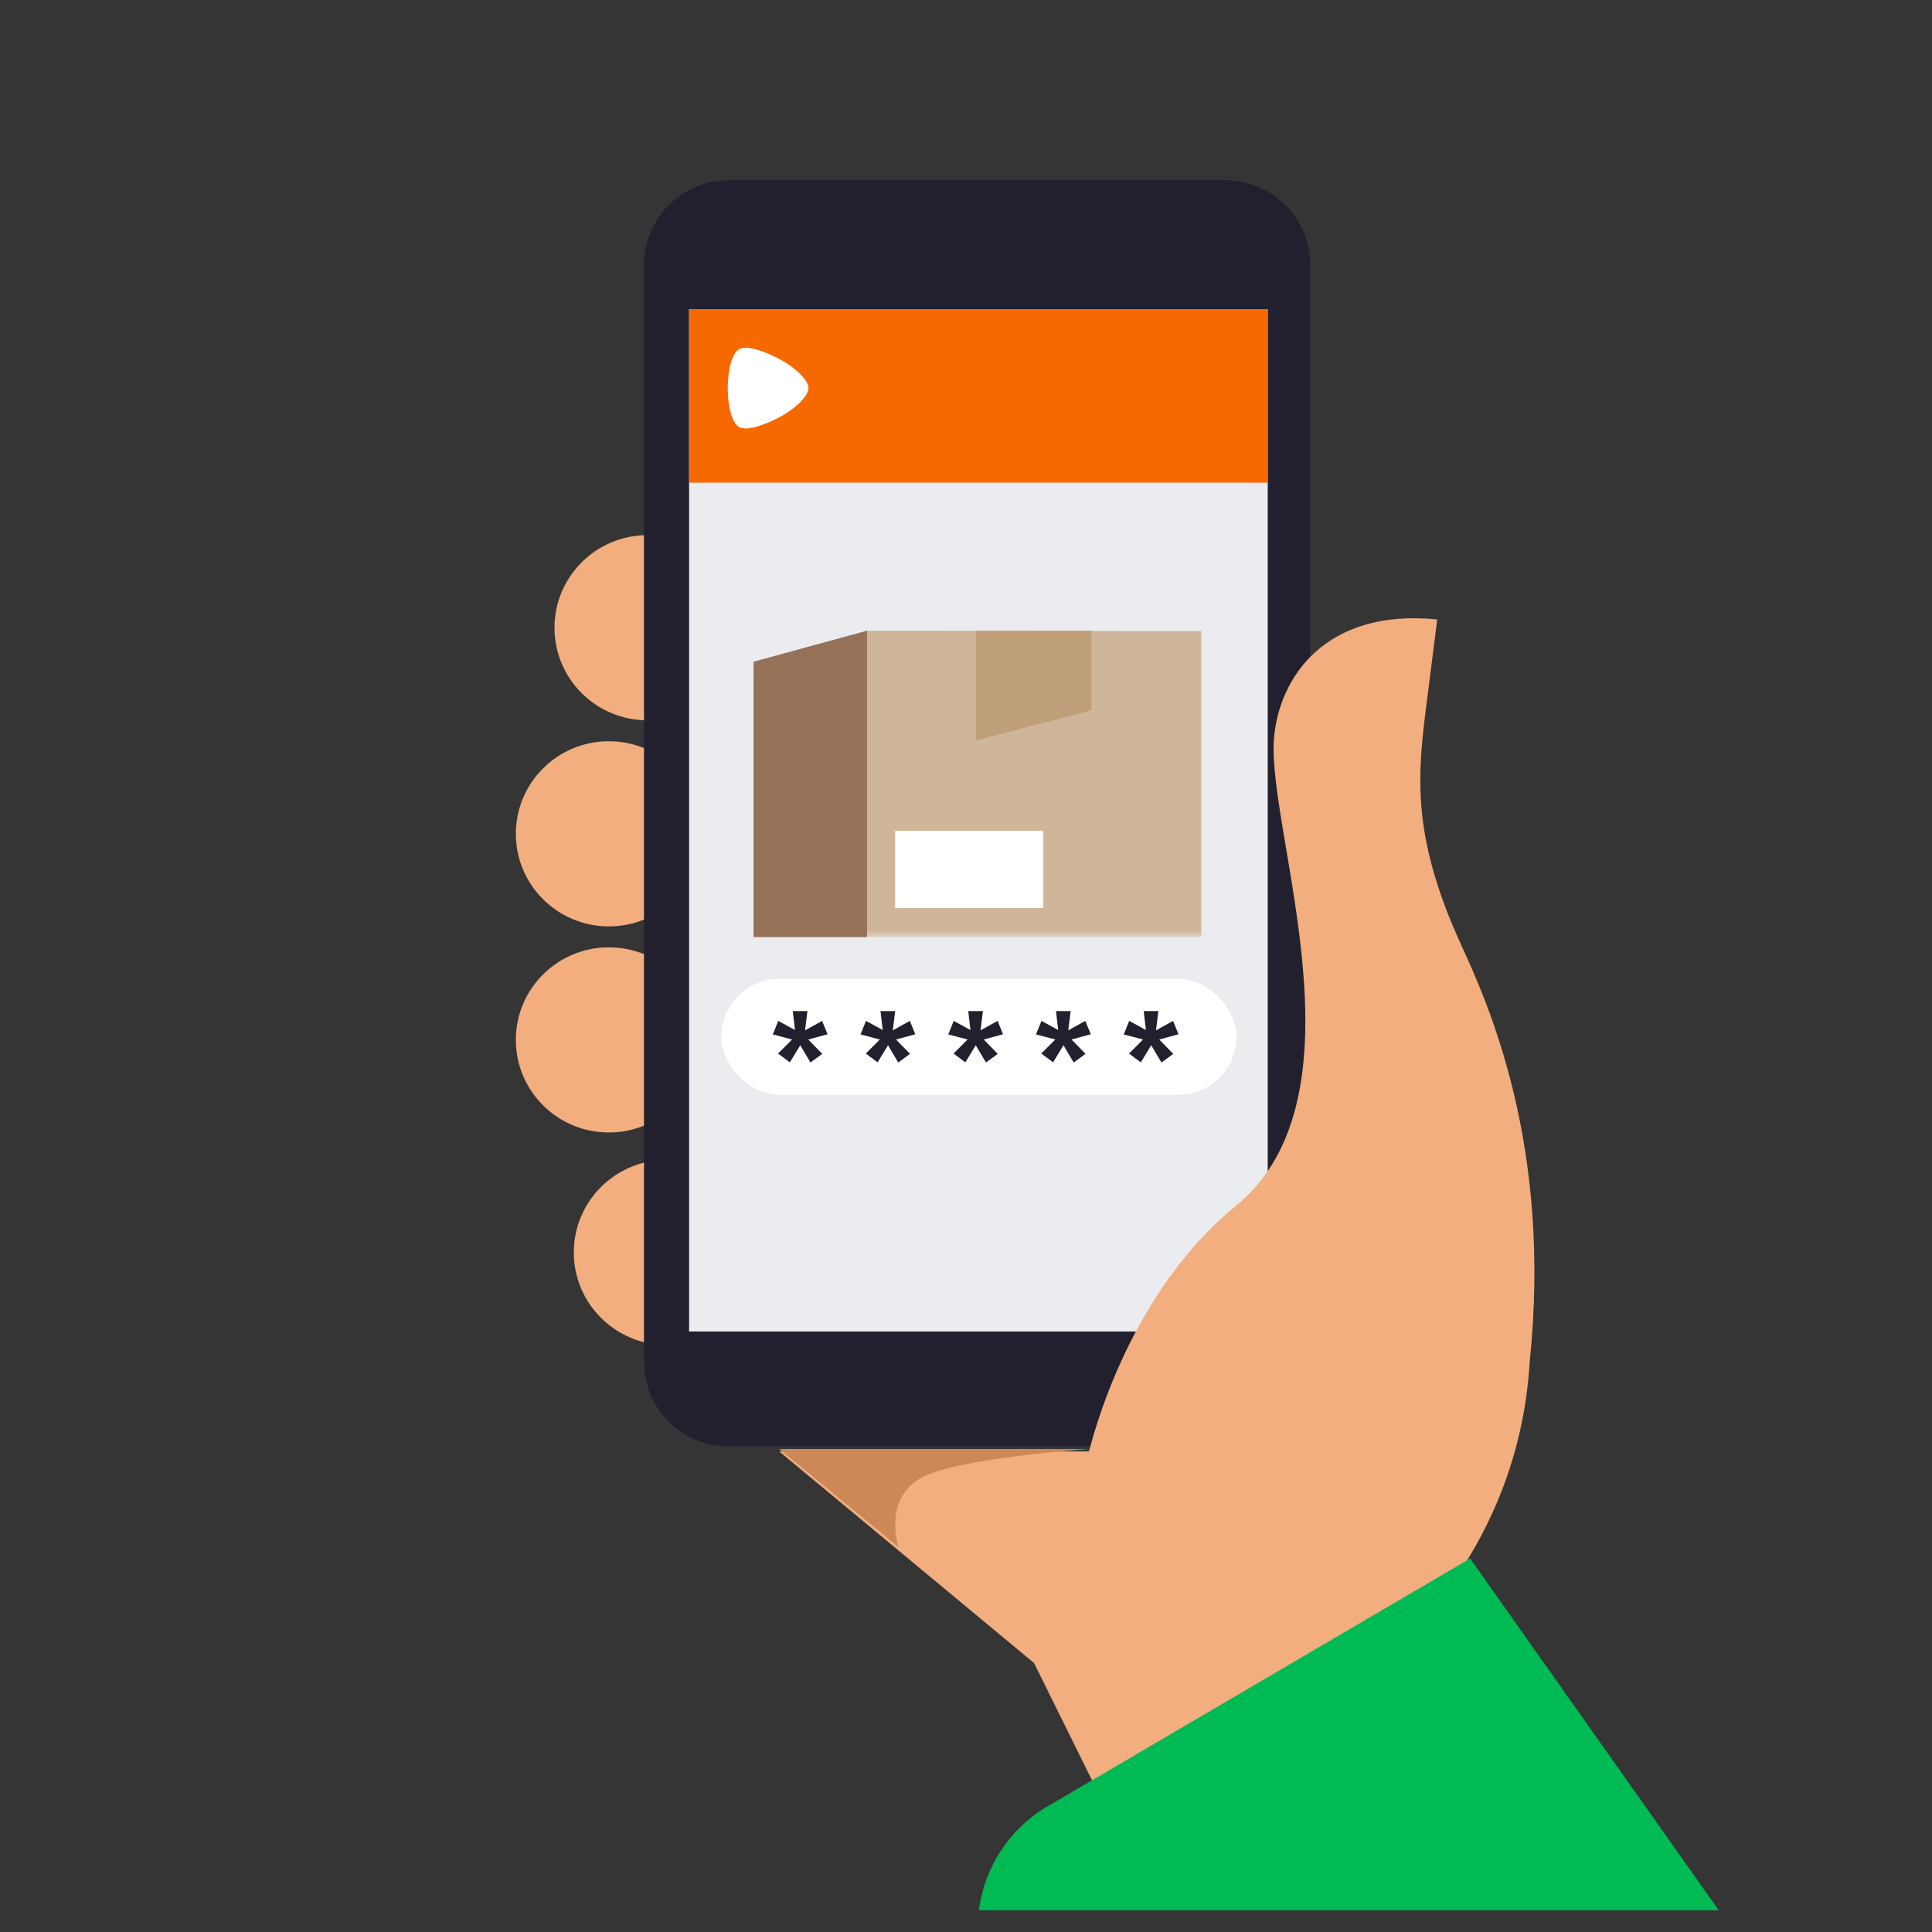 <svg width="300" height="300" viewBox="0 0 300 300" fill="none" xmlns="http://www.w3.org/2000/svg">
<rect x="0" y="0" width="300" height="300" fill="#333333" stroke="none"/>
<rect opacity="0.01" width="300" height="300" fill="white"/>
<path fill-rule="evenodd" clip-rule="evenodd" d="M114.084 97.475C114.084 104.917 108.02 110.949 100.541 110.949C93.064 110.949 87 104.917 87 97.475C87 90.032 93.064 84 100.541 84C108.02 84 114.084 90.032 114.084 97.475Z" fill="#F2AE7E"/>
<path fill-rule="evenodd" clip-rule="evenodd" d="M114.084 97.475C114.084 104.917 108.02 110.949 100.541 110.949C93.064 110.949 87 104.917 87 97.475C87 90.032 93.064 84 100.541 84C108.02 84 114.084 90.032 114.084 97.475Z" stroke="#F2AE7E" stroke-width="1.801"/>
<path fill-rule="evenodd" clip-rule="evenodd" d="M108.084 129.477C108.084 136.919 102.02 142.951 94.541 142.951C87.064 142.951 81 136.919 81 129.477C81 122.032 87.064 116 94.541 116C102.02 116 108.084 122.032 108.084 129.477Z" fill="#F2AE7E"/>
<path fill-rule="evenodd" clip-rule="evenodd" d="M108.084 129.477C108.084 136.919 102.02 142.951 94.541 142.951C87.064 142.951 81 136.919 81 129.477C81 122.032 87.064 116 94.541 116C102.02 116 108.084 122.032 108.084 129.477Z" stroke="#F2AE7E" stroke-width="1.801"/>
<path fill-rule="evenodd" clip-rule="evenodd" d="M108.084 161.475C108.084 168.917 102.02 174.951 94.541 174.951C87.064 174.951 81 168.917 81 161.475C81 154.032 87.064 148 94.541 148C102.02 148 108.084 154.032 108.084 161.475Z" fill="#F2AE7E"/>
<path fill-rule="evenodd" clip-rule="evenodd" d="M108.084 161.475C108.084 168.917 102.02 174.951 94.541 174.951C87.064 174.951 81 168.917 81 161.475C81 154.032 87.064 148 94.541 148C102.02 148 108.084 154.032 108.084 161.475Z" stroke="#F2AE7E" stroke-width="1.801"/>
<path fill-rule="evenodd" clip-rule="evenodd" d="M117.082 194.477C117.082 201.919 111.02 207.951 103.541 207.951C96.064 207.951 90 201.919 90 194.477C90 187.032 96.064 181 103.541 181C111.02 181 117.082 187.032 117.082 194.477Z" fill="#F2AE7E"/>
<path fill-rule="evenodd" clip-rule="evenodd" d="M117.082 194.477C117.082 201.919 111.02 207.951 103.541 207.951C96.064 207.951 90 201.919 90 194.477C90 187.032 96.064 181 103.541 181C111.02 181 117.082 187.032 117.082 194.477Z" stroke="#F2AE7E" stroke-width="1.801"/>
<path fill-rule="evenodd" clip-rule="evenodd" d="M113.131 224.596H190.321C197.573 224.596 203.452 218.709 203.452 211.449V41.147C203.452 33.886 197.573 28 190.321 28H113.131C105.879 28 100 33.886 100 41.147V211.449C100 218.709 105.879 224.596 113.131 224.596Z" fill="#22202E"/>
<path fill-rule="evenodd" clip-rule="evenodd" d="M107 206.754H196.849V48H107V206.754Z" fill="#EBECEF"/>
<mask id="mask0_12559_4513" style="mask-type:luminance" maskUnits="userSpaceOnUse" x="117" y="93" width="72" height="53">
<path fill-rule="evenodd" clip-rule="evenodd" d="M117.009 93H188.336V145.486H117.009V93Z" fill="white"/>
</mask>
<g mask="url(#mask0_12559_4513)">
<path fill-rule="evenodd" clip-rule="evenodd" d="M117.009 145.503H186.542V97.993L134.505 97.934L117.009 105.76V145.503Z" fill="#CFB69B"/>
</g>
<path fill-rule="evenodd" clip-rule="evenodd" d="M169.495 97.935V110.292L151.551 114.981L151.552 97.959L169.495 97.935Z" fill="#BF9E7A"/>
<path fill-rule="evenodd" clip-rule="evenodd" d="M139 141H162V129H139V141Z" fill="white"/>
<path fill-rule="evenodd" clip-rule="evenodd" d="M117.009 145.504H134.626V97.935L117.009 102.747V145.504Z" fill="#947157"/>
<rect x="112" y="152" width="80" height="18" rx="9" fill="white"/>
<path d="M123.444 159.942L123.1 157H125.378L125.007 159.995L127.656 158.524L128.504 160.599L125.51 161.413L127.683 163.646L125.855 164.986L124.265 162.306L122.649 164.96L120.821 163.594L122.994 161.413L120 160.625L120.848 158.524L123.444 159.942Z" fill="#22202E"/>
<path d="M137.068 159.942L136.724 157H139.002L138.631 159.995L141.28 158.524L142.128 160.599L139.134 161.413L141.307 163.646L139.479 164.986L137.889 162.306L136.273 164.96L134.445 163.594L136.618 161.413L133.624 160.625L134.472 158.524L137.068 159.942Z" fill="#22202E"/>
<path d="M150.692 159.942L150.348 157H152.626L152.255 159.995L154.904 158.524L155.752 160.599L152.758 161.413L154.931 163.646L153.103 164.986L151.513 162.306L149.897 164.96L148.069 163.594L150.242 161.413L147.248 160.625L148.096 158.524L150.692 159.942Z" fill="#22202E"/>
<path d="M164.316 159.942L163.972 157H166.25L165.879 159.995L168.528 158.524L169.376 160.599L166.382 161.413L168.555 163.646L166.727 164.986L165.137 162.306L163.521 164.96L161.693 163.594L163.866 161.413L160.872 160.625L161.72 158.524L164.316 159.942Z" fill="#22202E"/>
<path d="M177.94 159.942L177.596 157H179.874L179.503 159.995L182.152 158.524L183 160.599L180.006 161.413L182.179 163.646L180.351 164.986L178.761 162.306L177.145 164.96L175.317 163.594L177.49 161.413L174.496 160.625L175.344 158.524L177.94 159.942Z" fill="#22202E"/>
<path fill-rule="evenodd" clip-rule="evenodd" d="M107 74.949H196.849V48H107V74.949Z" fill="#F56900"/>
<path fill-rule="evenodd" clip-rule="evenodd" d="M121.186 64.703C118.207 66.281 115.806 66.892 114.789 66.326C113.572 65.647 113 62.765 113 60.267C113.001 57.768 113.572 54.886 114.789 54.208C115.806 53.641 118.207 54.252 121.186 55.83C123.009 56.796 125.537 58.833 125.537 60.267C125.537 61.701 123.009 63.737 121.186 64.703Z" fill="white"/>
<path fill-rule="evenodd" clip-rule="evenodd" d="M225.974 245.106C230.754 238.185 234.136 230.459 235.987 222.356C236.791 218.832 237.301 215.252 237.515 211.638C241.065 177.831 231.064 155.852 226.876 146.686C219.002 129.455 220.136 120.093 221.581 108.738L223.176 96.189C205.81 94.436 198.565 105.224 197.819 114.712C196.692 129.073 212.83 170.197 191.858 187.292C179 197.775 172.03 214.164 169.09 225.378H121L160.573 258.242L178.667 294.851H257.966L225.974 245.106Z" fill="#F2AE7E"/>
<path fill-rule="evenodd" clip-rule="evenodd" d="M266.879 296.622L228.279 242L162.661 280.494C156.612 284.043 152.842 290.085 152 296.622H266.879Z" fill="#00BB53"/>
<path fill-rule="evenodd" clip-rule="evenodd" d="M139.496 240.196L121 225H169.132C169.132 225 148.518 226.381 143.035 229.478C137.063 232.851 139.496 240.196 139.496 240.196Z" fill="#CD8857"/>
</svg>
